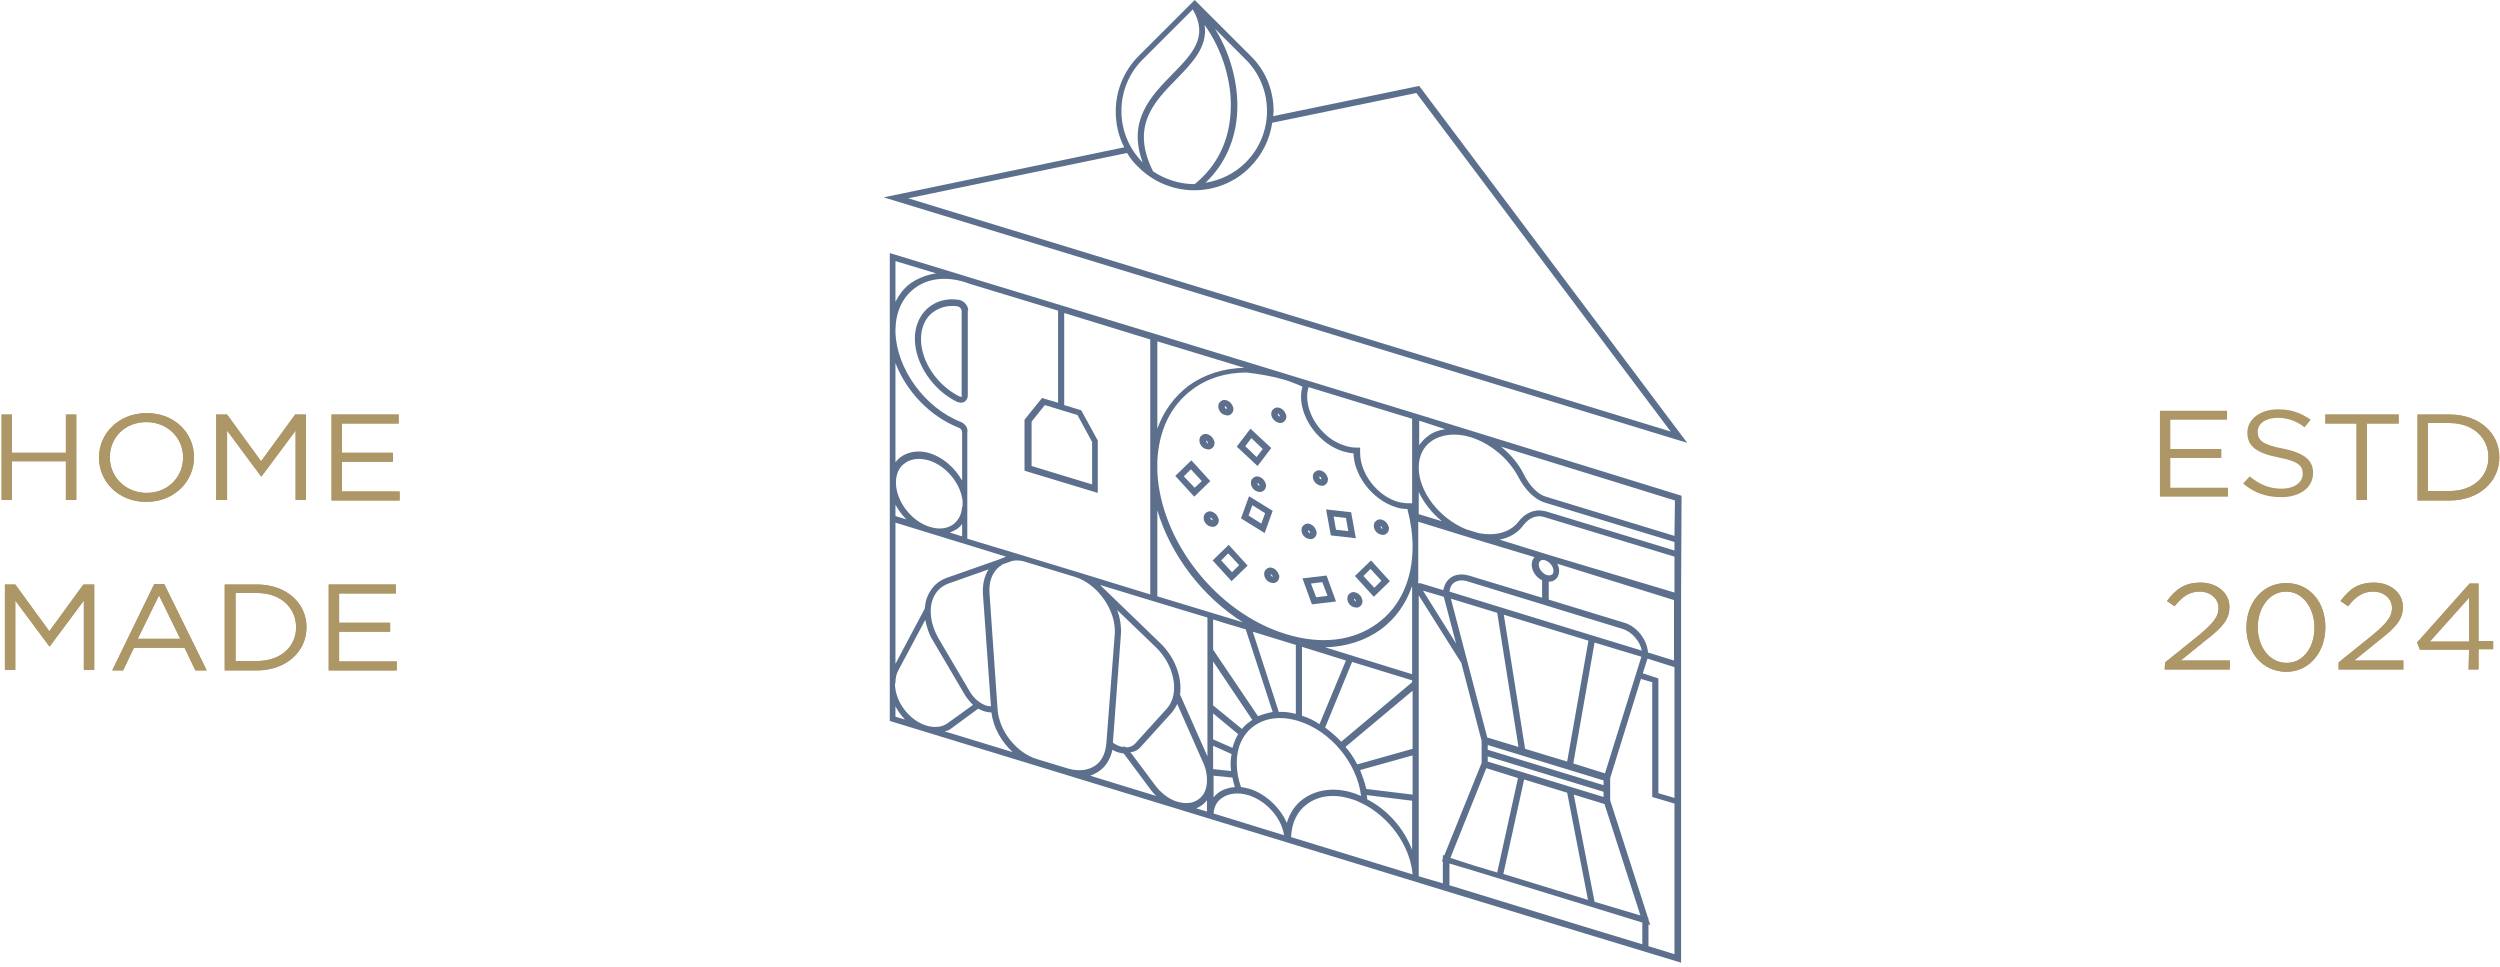 <?xml version="1.0" encoding="UTF-8"?> <svg xmlns="http://www.w3.org/2000/svg" width="349" height="135" viewBox="0 0 349 135" fill="none"><path d="M0.223 57.869H1.674V63.208H9.197V57.869H10.649V69.799H9.197V64.394H1.674V69.799H0.223V57.869Z" fill="#AE9766"></path><path d="M13.816 63.867C13.816 60.571 16.522 57.671 20.481 57.671C24.44 57.671 27.08 60.505 27.08 63.801V63.867C27.08 67.162 24.374 70.062 20.415 70.062C16.456 70.062 13.816 67.162 13.816 63.867ZM25.562 63.867C25.562 61.099 23.384 58.924 20.415 58.924C17.446 58.924 15.334 61.099 15.334 63.801V63.867C15.334 66.569 17.512 68.81 20.481 68.81C23.451 68.81 25.562 66.569 25.562 63.867Z" fill="#AE9766"></path><path d="M30.181 57.869H31.699L36.45 64.394L41.201 57.869H42.719V69.799H41.267V60.11L36.516 66.503H36.45L31.699 60.11V69.799H30.181V57.869Z" fill="#AE9766"></path><path d="M0.223 57.869H1.674V63.208H9.197V57.869H10.649V69.799H9.197V64.394H1.674V69.799H0.223V57.869Z" fill="#AE9766"></path><path d="M13.816 63.867C13.816 60.571 16.522 57.671 20.481 57.671C24.44 57.671 27.08 60.505 27.08 63.801V63.867C27.08 67.162 24.374 70.062 20.415 70.062C16.456 70.062 13.816 67.162 13.816 63.867ZM25.562 63.867C25.562 61.099 23.384 58.924 20.415 58.924C17.446 58.924 15.334 61.099 15.334 63.801V63.867C15.334 66.569 17.512 68.81 20.481 68.81C23.451 68.81 25.562 66.569 25.562 63.867Z" fill="#AE9766"></path><path d="M30.181 57.869H31.699L36.45 64.394L41.201 57.869H42.719V69.799H41.267V60.11L36.516 66.503H36.45L31.699 60.11V69.799H30.181V57.869Z" fill="#AE9766"></path><path d="M46.282 57.869H55.653V59.121H47.734V63.208H54.861V64.46H47.734V68.612H55.785V69.865H46.282V57.869Z" fill="#AE9766"></path><path d="M46.282 57.869H55.653V59.121H47.734V63.208H54.861V64.46H47.734V68.612H55.785V69.865H46.282V57.869Z" fill="#AE9766"></path><path d="M0.619 81.597H2.136L6.887 88.122L11.639 81.597H13.156V93.526H11.704V83.838L6.953 90.231H6.887L2.136 83.838V93.526H0.685V81.597H0.619Z" fill="#AE9766"></path><path d="M21.537 81.531H22.922L28.861 93.592H27.278L25.76 90.429H18.699L17.181 93.592H15.664L21.537 81.531ZM25.166 89.176L22.197 83.113L19.227 89.176H25.166Z" fill="#AE9766"></path><path d="M31.369 81.597H35.856C39.947 81.597 42.785 84.167 42.785 87.529V87.594C42.785 90.956 39.947 93.592 35.856 93.592H31.369V81.597ZM32.887 82.849V92.274H35.922C39.222 92.274 41.333 90.231 41.333 87.594V87.529C41.333 84.892 39.222 82.783 35.922 82.783H32.887V82.849Z" fill="#AE9766"></path><path d="M45.886 81.597H55.257V82.849H47.338V86.935H54.465V88.188H47.338V92.34H55.389V93.592H45.886V81.597Z" fill="#AE9766"></path><path d="M0.619 81.597H2.136L6.887 88.122L11.639 81.597H13.156V93.526H11.704V83.838L6.953 90.231H6.887L2.136 83.838V93.526H0.685V81.597H0.619Z" fill="#AE9766"></path><path d="M21.537 81.531H22.922L28.861 93.592H27.278L25.76 90.429H18.699L17.181 93.592H15.664L21.537 81.531ZM25.166 89.176L22.197 83.113L19.227 89.176H25.166Z" fill="#AE9766"></path><path d="M31.369 81.597H35.856C39.947 81.597 42.785 84.167 42.785 87.529V87.594C42.785 90.956 39.947 93.592 35.856 93.592H31.369V81.597ZM32.887 82.849V92.274H35.922C39.222 92.274 41.333 90.231 41.333 87.594V87.529C41.333 84.892 39.222 82.783 35.922 82.783H32.887V82.849Z" fill="#AE9766"></path><path d="M45.886 81.597H55.257V82.849H47.338V86.935H54.465V88.188H47.338V92.34H55.389V93.592H45.886V81.597Z" fill="#AE9766"></path><path d="M301.525 57.342H310.895V58.594H302.976V62.681H310.103V63.933H302.976V68.085H311.027V69.337H301.525V57.342Z" fill="#AE9766"></path><path d="M313.138 67.492L314.062 66.503C315.448 67.624 316.702 68.217 318.549 68.217C320.265 68.217 321.453 67.36 321.453 66.174V66.108C321.453 64.987 320.793 64.394 318.088 63.867C315.118 63.274 313.732 62.351 313.732 60.44V60.374C313.732 58.528 315.514 57.144 318.022 57.144C319.935 57.144 321.255 57.671 322.575 58.594L321.717 59.649C320.529 58.726 319.275 58.33 317.956 58.33C316.24 58.33 315.184 59.187 315.184 60.242V60.308C315.184 61.428 315.844 62.087 318.681 62.615C321.585 63.208 322.905 64.196 322.905 65.976V66.042C322.905 68.085 321.057 69.403 318.483 69.403C316.372 69.403 314.656 68.81 313.138 67.492Z" fill="#AE9766"></path><path d="M328.976 59.121H324.62V57.869H334.849V59.121H330.427V69.799H328.976V59.121Z" fill="#AE9766"></path><path d="M337.488 57.869H341.975C346.066 57.869 348.904 60.44 348.904 63.801V63.867C348.904 67.228 346.066 69.865 341.975 69.865H337.488V57.869ZM338.94 59.121V68.546H341.975C345.275 68.546 347.386 66.503 347.386 63.867V63.801C347.386 61.165 345.275 59.055 341.975 59.055H338.94V59.121Z" fill="#AE9766"></path><path d="M328.976 59.121H324.62V57.869H334.849V59.121H330.427V69.799H328.976V59.121Z" fill="#AE9766"></path><path d="M337.488 57.869H341.975C346.066 57.869 348.904 60.44 348.904 63.801V63.867C348.904 67.228 346.066 69.865 341.975 69.865H337.488V57.869ZM338.94 59.121V68.546H341.975C345.275 68.546 347.386 66.503 347.386 63.867V63.801C347.386 61.165 345.275 59.055 341.975 59.055H338.94V59.121Z" fill="#AE9766"></path><path d="M302.25 92.472L307.002 88.649C308.981 87.001 309.707 86.079 309.707 84.892C309.707 83.508 308.519 82.585 307.068 82.585C305.616 82.585 304.626 83.31 303.57 84.629L302.514 83.903C303.702 82.322 304.89 81.333 307.2 81.333C309.509 81.333 311.225 82.783 311.225 84.694V84.76C311.225 86.474 310.235 87.594 307.925 89.374L304.428 92.208H311.291V93.46H302.184L302.25 92.472Z" fill="#AE9766"></path><path d="M313.6 87.594C313.6 84.233 315.778 81.399 319.143 81.399C322.509 81.399 324.62 84.167 324.62 87.529V87.594C324.62 90.956 322.443 93.79 319.143 93.79C315.712 93.724 313.6 90.956 313.6 87.594ZM323.103 87.594C323.103 84.958 321.519 82.585 319.143 82.585C316.768 82.585 315.184 84.892 315.184 87.529V87.594C315.184 90.231 316.768 92.538 319.209 92.538C321.651 92.538 323.103 90.231 323.103 87.594Z" fill="#AE9766"></path><path d="M302.25 92.472L307.002 88.649C308.981 87.001 309.707 86.079 309.707 84.892C309.707 83.508 308.519 82.585 307.068 82.585C305.616 82.585 304.626 83.31 303.57 84.629L302.514 83.903C303.702 82.322 304.89 81.333 307.2 81.333C309.509 81.333 311.225 82.783 311.225 84.694V84.76C311.225 86.474 310.235 87.594 307.925 89.374L304.428 92.208H311.291V93.46H302.184L302.25 92.472Z" fill="#AE9766"></path><path d="M313.6 87.594C313.6 84.233 315.778 81.399 319.143 81.399C322.509 81.399 324.62 84.167 324.62 87.529V87.594C324.62 90.956 322.443 93.79 319.143 93.79C315.712 93.724 313.6 90.956 313.6 87.594ZM323.103 87.594C323.103 84.958 321.519 82.585 319.143 82.585C316.768 82.585 315.184 84.892 315.184 87.529V87.594C315.184 90.231 316.768 92.538 319.209 92.538C321.651 92.538 323.103 90.231 323.103 87.594Z" fill="#AE9766"></path><path d="M326.468 92.472L331.219 88.649C333.199 87.001 333.925 86.079 333.925 84.892C333.925 83.508 332.737 82.585 331.285 82.585C329.833 82.585 328.844 83.31 327.788 84.629L326.732 83.903C327.92 82.322 329.108 81.333 331.417 81.333C333.727 81.333 335.442 82.783 335.442 84.694V84.76C335.442 86.474 334.453 87.594 332.143 89.374L328.646 92.208H335.508V93.46H326.468V92.472Z" fill="#AE9766"></path><path d="M344.681 90.692H337.818L337.422 89.704L344.747 81.465H346V89.506H348.046V90.626H346V93.46H344.615L344.681 90.692ZM344.681 89.572V83.442L339.204 89.572H344.681Z" fill="#AE9766"></path><path d="M326.468 92.472L331.219 88.649C333.199 87.001 333.925 86.079 333.925 84.892C333.925 83.508 332.737 82.585 331.285 82.585C329.833 82.585 328.844 83.31 327.788 84.629L326.732 83.903C327.92 82.322 329.108 81.333 331.417 81.333C333.727 81.333 335.442 82.783 335.442 84.694V84.76C335.442 86.474 334.453 87.594 332.143 89.374L328.646 92.208H335.508V93.46H326.468V92.472Z" fill="#AE9766"></path><path d="M344.681 90.692H337.818L337.422 89.704L344.747 81.465H346V89.506H348.046V90.626H346V93.46H344.615L344.681 90.692ZM344.681 89.572V83.442L339.204 89.572H344.681Z" fill="#AE9766"></path><path d="M235.536 61.824L198.121 11.996L177.731 16.214C177.731 16.016 177.797 15.752 177.797 15.555C177.797 12.589 176.675 9.821 174.563 7.777L166.777 0L158.99 7.777C156.878 9.887 155.757 12.655 155.757 15.555C155.757 17.334 156.153 19.048 156.944 20.564L123.357 27.55L235.536 61.824ZM176.873 15.489C176.873 18.191 175.817 20.762 173.903 22.673C172.32 24.255 170.34 25.178 168.294 25.507C171 22.937 172.518 19.509 172.716 15.621C172.914 11.666 171.726 7.382 169.614 4.021L173.903 8.305C175.817 10.216 176.873 12.787 176.873 15.489ZM160.97 23.925C157.802 17.598 161.102 14.237 164.269 11.007C166.447 8.766 168.624 6.525 168.162 3.493C170.604 6.855 172.056 11.468 171.792 15.621C171.594 19.707 169.878 23.2 166.777 25.705C164.797 25.705 162.751 25.112 160.97 23.925ZM159.518 8.305L166.513 1.318C168.756 5.141 166.447 7.514 163.675 10.348C160.706 13.38 157.34 16.807 159.518 22.673C157.604 20.762 156.549 18.191 156.549 15.489C156.549 12.787 157.604 10.216 159.518 8.305ZM158.924 23.332C161.102 25.507 163.939 26.562 166.711 26.562C169.482 26.562 172.386 25.507 174.497 23.332C176.213 21.619 177.269 19.444 177.599 17.137L197.725 12.984L233.227 60.242L126.788 27.682L157.34 21.355C157.736 22.014 158.264 22.739 158.924 23.332Z" fill="#5C708D"></path><path d="M135.168 43.369C135.168 42.644 134.574 41.985 133.849 41.853C132.133 41.589 130.615 42.051 129.493 43.039C128.372 44.028 127.712 45.544 127.712 47.258C127.712 50.751 130.219 54.442 133.585 56.09C133.783 56.155 133.981 56.221 134.113 56.221C134.311 56.221 134.509 56.155 134.64 56.09C134.904 55.892 135.102 55.628 135.102 55.233V43.369H135.168ZM134.311 55.233C134.311 55.298 134.311 55.364 134.245 55.364H133.981C130.879 53.849 128.57 50.487 128.57 47.323C128.57 45.873 129.097 44.555 130.021 43.764C130.813 43.105 131.803 42.71 132.925 42.71C133.189 42.71 133.453 42.71 133.717 42.776C133.981 42.842 134.245 43.105 134.245 43.435V55.233H134.311Z" fill="#5C708D"></path><path d="M177.665 79.29C177.599 79.29 177.467 79.224 177.401 79.224C177.137 79.224 176.939 79.29 176.741 79.488C176.543 79.619 176.477 79.883 176.477 80.147C176.477 80.674 176.873 81.201 177.401 81.333C177.533 81.333 177.599 81.399 177.731 81.399C177.929 81.399 178.127 81.333 178.259 81.201C178.457 81.069 178.589 80.806 178.589 80.476C178.589 80.41 178.589 80.278 178.523 80.213C178.391 79.817 178.061 79.422 177.665 79.29ZM177.665 80.542C177.533 80.476 177.335 80.278 177.401 80.147C177.533 80.213 177.665 80.344 177.665 80.476V80.542Z" fill="#5C708D"></path><path d="M168.954 71.381C168.69 71.381 168.492 71.447 168.294 71.644C168.097 71.776 168.031 72.04 168.031 72.303C168.031 72.831 168.426 73.358 168.954 73.49C169.086 73.49 169.152 73.556 169.284 73.556C169.482 73.556 169.68 73.49 169.812 73.358C170.01 73.226 170.142 72.963 170.142 72.633C170.142 72.567 170.142 72.435 170.076 72.369C169.944 71.908 169.614 71.578 169.218 71.447C169.152 71.447 169.086 71.381 168.954 71.381ZM169.284 72.633C169.086 72.567 168.954 72.435 168.954 72.237C169.152 72.303 169.284 72.435 169.284 72.633Z" fill="#5C708D"></path><path d="M178.391 58.989C178.523 58.989 178.589 59.055 178.721 59.055C178.919 59.055 179.117 58.989 179.248 58.858C179.446 58.726 179.578 58.462 179.578 58.133C179.578 58.067 179.578 57.935 179.512 57.869C179.38 57.408 179.051 57.078 178.655 56.946C178.589 56.946 178.457 56.88 178.391 56.88C178.127 56.88 177.929 56.946 177.731 57.144C177.533 57.276 177.467 57.539 177.467 57.803C177.467 58.264 177.863 58.792 178.391 58.989ZM178.391 57.737C178.523 57.803 178.655 57.935 178.655 58.067V58.133H178.589C178.457 58.067 178.325 57.869 178.391 57.737Z" fill="#5C708D"></path><path d="M192.71 74.61C192.842 74.61 192.908 74.676 193.04 74.676C193.238 74.676 193.436 74.61 193.568 74.478C193.766 74.347 193.898 74.083 193.898 73.753C193.898 73.688 193.898 73.556 193.832 73.49C193.7 73.028 193.37 72.699 192.974 72.567C192.908 72.567 192.776 72.501 192.71 72.501C192.446 72.501 192.248 72.567 192.05 72.765C191.852 72.897 191.786 73.16 191.786 73.424C191.786 73.951 192.182 74.478 192.71 74.61ZM192.71 73.424C192.842 73.49 192.974 73.622 192.974 73.753V73.819H192.908C192.842 73.753 192.71 73.556 192.71 73.424Z" fill="#5C708D"></path><path d="M168.36 62.681C168.492 62.681 168.558 62.746 168.69 62.746C168.888 62.746 169.086 62.681 169.218 62.549C169.416 62.417 169.548 62.153 169.548 61.824C169.548 61.758 169.548 61.626 169.482 61.56C169.35 61.099 169.02 60.769 168.624 60.637C168.558 60.637 168.426 60.571 168.36 60.571C168.097 60.571 167.899 60.637 167.701 60.835C167.503 60.967 167.437 61.23 167.437 61.494C167.437 62.021 167.833 62.549 168.36 62.681ZM168.36 61.494C168.492 61.56 168.624 61.692 168.624 61.824V61.89H168.558C168.492 61.824 168.36 61.626 168.36 61.494Z" fill="#5C708D"></path><path d="M182.614 75.203C182.746 75.203 182.812 75.269 182.944 75.269C183.142 75.269 183.34 75.203 183.472 75.072C183.67 74.94 183.802 74.676 183.802 74.347C183.802 74.281 183.802 74.149 183.736 74.083C183.604 73.621 183.274 73.292 182.878 73.16C182.812 73.16 182.68 73.094 182.614 73.094C182.35 73.094 182.152 73.16 181.954 73.358C181.756 73.49 181.69 73.753 181.69 74.017C181.69 74.544 182.086 75.072 182.614 75.203ZM182.614 74.017C182.746 74.083 182.878 74.215 182.878 74.347V74.412H182.812C182.68 74.347 182.548 74.149 182.614 74.017Z" fill="#5C708D"></path><path d="M184.198 67.755C184.33 67.755 184.396 67.822 184.528 67.822C184.725 67.822 184.923 67.755 185.055 67.624C185.253 67.492 185.385 67.228 185.385 66.899C185.385 66.833 185.385 66.701 185.319 66.635C185.187 66.174 184.857 65.844 184.462 65.712C184.396 65.712 184.264 65.646 184.198 65.646C183.934 65.646 183.736 65.712 183.538 65.91C183.34 66.042 183.274 66.305 183.274 66.569C183.274 67.096 183.67 67.558 184.198 67.755ZM184.198 66.503C184.33 66.569 184.462 66.701 184.462 66.833V66.899H184.396C184.264 66.899 184.132 66.701 184.198 66.503Z" fill="#5C708D"></path><path d="M175.883 68.678C176.081 68.678 176.279 68.612 176.411 68.481C176.609 68.349 176.741 68.085 176.741 67.756C176.741 67.69 176.741 67.558 176.675 67.492C176.543 67.031 176.213 66.701 175.817 66.569C175.751 66.569 175.619 66.503 175.553 66.503C175.289 66.503 175.091 66.569 174.893 66.767C174.695 66.899 174.629 67.162 174.629 67.426C174.629 67.953 175.025 68.481 175.553 68.612C175.685 68.678 175.751 68.678 175.883 68.678ZM175.553 67.426C175.685 67.492 175.817 67.624 175.817 67.756V67.822H175.751C175.685 67.756 175.487 67.558 175.553 67.426Z" fill="#5C708D"></path><path d="M189.279 82.717C189.213 82.717 189.081 82.651 189.015 82.651C188.751 82.651 188.553 82.717 188.355 82.915C188.157 83.047 188.091 83.31 188.091 83.574C188.091 84.101 188.487 84.629 189.015 84.76C189.147 84.76 189.213 84.826 189.345 84.826C189.543 84.826 189.741 84.76 189.873 84.629C190.071 84.497 190.203 84.233 190.203 83.903C190.203 83.838 190.203 83.706 190.137 83.64C190.071 83.244 189.675 82.849 189.279 82.717ZM189.279 83.969C189.147 83.903 188.949 83.706 189.015 83.574C189.147 83.64 189.279 83.772 189.279 83.903C189.323 83.903 189.323 83.925 189.279 83.969Z" fill="#5C708D"></path><path d="M171 57.935C171.132 57.935 171.198 58.001 171.33 58.001C171.528 58.001 171.726 57.935 171.858 57.803C172.056 57.671 172.188 57.408 172.188 57.078C172.188 57.012 172.188 56.88 172.122 56.815C171.99 56.353 171.66 56.024 171.264 55.892C171.198 55.892 171.066 55.826 171 55.826C170.736 55.826 170.538 55.892 170.34 56.09C170.142 56.221 170.076 56.485 170.076 56.749C170.076 57.276 170.472 57.803 171 57.935ZM171 56.683C171.132 56.749 171.264 56.88 171.264 57.012V57.078H171.198C171.066 57.078 170.934 56.88 171 56.683Z" fill="#5C708D"></path><path d="M177.467 62.549L174.563 59.846L172.65 62.351L175.553 65.053L177.467 62.549ZM173.837 62.285L174.695 61.164L176.279 62.681L175.421 63.801L173.837 62.285Z" fill="#5C708D"></path><path d="M185.781 74.742L189.279 75.138L188.619 71.512L185.121 71.117L185.781 74.742ZM187.893 72.303L188.223 74.149L186.507 73.951L186.177 72.106L187.893 72.303Z" fill="#5C708D"></path><path d="M173.244 72.369L176.543 74.412L177.665 71.315L174.365 69.272L173.244 72.369ZM176.609 71.644L176.081 73.094L174.299 71.974L174.827 70.524L176.609 71.644Z" fill="#5C708D"></path><path d="M181.822 80.74L183.142 84.365L186.507 83.969L185.187 80.344L181.822 80.74ZM183.736 83.376L183.01 81.465L184.594 81.267L185.319 83.178L183.736 83.376Z" fill="#5C708D"></path><path d="M166.315 64.262L164.071 66.437L166.711 69.337L168.954 67.162L166.315 64.262ZM165.259 66.503L166.249 65.515L167.767 67.162L166.777 68.085L165.259 66.503Z" fill="#5C708D"></path><path d="M169.284 78.235L171.924 81.135L174.167 78.96L171.528 76.06L169.284 78.235ZM171.99 79.883L170.472 78.235L171.462 77.247L172.98 78.894L171.99 79.883Z" fill="#5C708D"></path><path d="M191.786 83.31L194.03 81.135L191.39 78.235L189.147 80.41L191.786 83.31ZM192.842 81.069L191.852 82.058L190.335 80.41L191.324 79.422L192.842 81.069Z" fill="#5C708D"></path><path d="M198.055 57.869L179.512 52.201L161.63 46.73L135.432 38.755L134.377 38.426L124.214 35.328V71.776V100.645L168.624 114.222L197.263 122.988L201.552 124.306L221.217 130.304L234.679 134.391V83.047L234.745 69.206L198.055 57.869ZM233.755 74.808L215.806 69.337C214.684 69.008 213.562 67.887 212.704 66.174C211.979 64.724 210.857 63.406 209.537 62.351L233.821 69.865L233.755 74.808ZM206.37 74.412L204.654 73.885C200.959 72.369 198.055 68.678 198.055 65.251C198.055 63.735 198.649 62.417 199.771 61.626C201.157 60.637 203.136 60.374 205.314 61.033C208.019 61.89 210.527 63.933 211.913 66.503C212.902 68.415 214.222 69.667 215.542 70.128L233.755 75.665V76.851L215.806 71.381C215.476 71.315 215.146 71.249 214.882 71.249C213.826 71.249 212.77 71.776 211.979 72.831C210.791 74.347 208.745 74.874 206.37 74.412ZM229.333 93.988L229.993 91.945L233.755 93.131V111.388L231.511 110.729V94.713L229.333 93.988ZM229.267 128.788V131.82L221.019 129.316L202.344 123.581V120.55L205.446 121.472L229.267 128.788ZM202.476 119.759L207.491 107.236L211.913 108.62L209.009 121.802L205.71 120.813L202.476 119.759ZM209.867 122L212.77 108.818L218.775 110.663L221.679 125.625L209.867 122ZM207.689 106.313V105.588L223.856 110.531V111.256L207.689 106.313ZM223.856 109.608L207.689 104.665V104.006L223.856 108.949V109.608ZM212.902 104.533L209.933 85.815L221.745 89.44L218.775 106.313L212.902 104.533ZM201.552 83.31L203.268 89.835L198.649 82.454L201.552 83.31ZM202.542 83.574L209.009 85.551L211.979 104.27L207.623 102.952L202.542 83.574ZM222.603 125.888L219.699 110.927L223.988 112.245L229.004 127.8L222.603 125.888ZM224.054 107.961L219.633 106.577L222.603 89.704L229.136 91.681L224.054 107.961ZM219.501 87.858L202.344 82.585C202.41 82.058 202.608 81.597 203.004 81.333C203.466 81.004 204.126 80.938 204.786 81.135L226.496 87.792C227.816 88.188 228.938 89.506 229.201 90.824L219.501 87.858ZM205.05 80.344C204.126 80.081 203.136 80.147 202.476 80.674C201.948 81.069 201.618 81.663 201.486 82.388L198.451 81.465C198.319 81.399 198.121 81.399 197.989 81.465V72.831L205.248 75.072L214.222 77.774C213.958 78.037 213.826 78.433 213.826 78.828C213.826 79.685 214.42 80.608 215.278 81.004V83.442L205.05 80.344ZM125.006 72.962L140.447 77.708C140.117 77.84 139.788 77.972 139.458 78.103L132.133 80.674C130.879 81.135 129.955 82.058 129.427 83.376C129.229 83.838 129.163 84.365 129.097 84.958L125.006 92.67V72.962ZM134.179 58.924C129.097 56.946 125.138 51.476 125.006 46.335V45.939C125.072 43.501 125.996 41.523 127.646 40.271C129.427 38.887 131.935 38.557 134.574 39.348L135.564 39.678L147.706 43.369V56.221L145.463 55.562L143.021 58.594V65.712L153.249 68.81V61.494L150.94 57.276L148.564 56.551V43.698L160.574 47.389V82.981L150.28 79.817L143.549 77.774L135.036 75.203V60.374C135.168 59.78 134.772 59.187 134.179 58.924ZM179.248 52.992C180.106 53.255 180.964 53.585 181.822 53.98C181.69 54.442 181.624 54.903 181.624 55.364C181.624 58.594 184.264 62.021 187.497 63.01C188.025 63.142 188.487 63.274 188.949 63.274C189.015 66.437 191.654 69.799 194.822 70.787C195.35 70.985 195.943 71.051 196.471 71.051C196.933 72.831 197.197 74.61 197.197 76.324C197.197 80.872 195.482 84.694 192.314 87.001C188.949 89.506 184.396 90.033 179.512 88.517C169.812 85.551 161.96 75.467 161.564 65.778V64.394C161.762 60.11 163.411 56.617 166.447 54.376C168.558 52.794 171.132 52.003 174.035 52.003C175.619 52.201 177.401 52.464 179.248 52.992ZM198.055 68.678C198.781 70.194 199.903 71.644 201.289 72.765L198.055 71.776V68.678ZM155.361 103.677L156.483 88.517C156.549 87.397 156.351 86.21 155.955 85.156L161.3 90.297C164.005 92.867 164.731 96.888 162.883 98.931L158.462 103.808C158.132 104.138 157.736 104.336 157.208 104.336C157.076 104.204 156.878 104.204 156.681 104.27C156.285 104.204 155.823 104.006 155.361 103.677ZM135.432 96.624L131.011 89.11C129.955 87.265 129.625 85.222 130.219 83.64C130.615 82.585 131.341 81.86 132.397 81.465L138.006 79.487C137.412 80.41 137.148 81.597 137.214 82.915L138.336 98.602C137.346 98.602 136.158 97.811 135.432 96.624ZM138.138 82.849C138.006 81.201 138.534 79.883 139.524 79.092C139.656 79.026 139.788 78.96 139.854 78.828L141.305 78.301C141.503 78.301 141.635 78.235 141.833 78.235C142.295 78.235 142.823 78.301 143.351 78.499L150.082 80.542C153.249 81.531 155.823 85.222 155.625 88.451L154.437 103.874C154.305 105.192 153.777 106.313 152.853 106.906C151.863 107.565 150.544 107.697 149.158 107.302L144.803 105.983C141.899 105.127 139.458 102.029 139.26 98.997L138.138 82.849ZM190.862 111.586C190.862 111.388 190.862 111.19 190.796 110.993L197.131 111.783V118.638C196.009 115.672 193.7 113.036 190.862 111.586ZM161.894 89.704L153.843 81.926C153.777 81.86 153.645 81.728 153.579 81.663L160.706 83.838L168.558 86.21V105.588L164.731 96.954C165.061 94.647 164.071 91.747 161.894 89.704ZM181.756 99.92V90.297L187.893 92.208L184.198 101.106C183.472 100.579 182.614 100.183 181.756 99.92ZM172.056 104.402L169.35 103.215V99.59L172.848 102.49C172.518 103.017 172.254 103.677 172.056 104.402ZM173.376 101.765L169.35 98.47V92.34L174.827 100.513C174.695 100.579 174.563 100.645 174.431 100.776C174.101 100.974 173.705 101.37 173.376 101.765ZM175.619 99.986L169.35 90.692V86.474L170.802 86.935L173.903 87.858L177.665 99.392C176.939 99.524 176.279 99.722 175.619 99.986ZM178.523 99.392L174.893 88.188L180.898 90.033V99.656C180.106 99.458 179.314 99.326 178.523 99.392ZM169.416 104.138L171.924 105.258C171.858 105.654 171.792 106.115 171.792 106.511C171.792 106.906 171.792 107.236 171.858 107.631L169.35 107.368V104.138H169.416ZM173.244 109.872C172.848 108.752 172.65 107.631 172.65 106.511C172.65 104.27 173.508 102.49 175.025 101.37C176.675 100.183 178.853 99.92 181.228 100.645C185.781 102.029 189.477 106.577 190.005 111.124C189.609 110.927 189.213 110.795 188.817 110.663C186.243 109.872 183.802 110.202 181.954 111.52C180.832 112.311 180.04 113.497 179.644 114.881C178.721 112.772 176.741 110.861 174.497 110.136C174.035 110.004 173.639 109.938 173.244 109.872ZM189.873 107.499L197.197 105.456V110.927L190.73 110.136C190.532 109.213 190.203 108.356 189.873 107.499ZM197.197 104.533L189.477 106.708C189.015 105.852 188.487 104.995 187.827 104.27L197.197 96.426V104.533ZM187.233 103.545C186.573 102.82 185.781 102.161 184.989 101.567L188.751 92.406L197.131 94.976V95.24L187.233 103.545ZM161.564 71.249C163.411 77.444 167.833 83.31 173.507 86.87L161.564 83.244V71.249ZM159.122 104.402L163.543 99.524C163.873 99.129 164.137 98.733 164.335 98.272L168.096 106.774C168.36 107.433 168.492 108.158 168.492 108.818V108.949C168.492 110.07 168.096 111.058 167.305 111.586C166.513 112.179 165.457 112.245 164.335 111.915C163.213 111.586 162.092 110.729 161.3 109.674L157.802 104.995C158.33 104.995 158.792 104.731 159.122 104.402ZM169.416 108.883V108.29L172.056 108.554C172.122 109.015 172.254 109.411 172.386 109.872C171.528 109.938 170.736 110.202 170.076 110.663C169.812 110.861 169.614 111.058 169.416 111.322V108.883ZM170.604 111.388C171.528 110.729 172.848 110.597 174.233 110.993C176.807 111.783 178.919 114.222 179.248 116.595L169.416 113.563C169.482 112.64 169.878 111.849 170.604 111.388ZM182.482 112.245C184.066 111.058 186.243 110.795 188.553 111.52C189.081 111.652 189.543 111.849 190.071 112.113C193.898 113.959 196.867 118.045 197.197 122.065L180.238 116.859C180.304 114.881 181.096 113.234 182.482 112.245ZM150.412 57.935L152.457 61.692V67.624L144.011 65.053V58.858L145.858 56.551L150.412 57.935ZM134.311 70.722C134.245 71.776 133.849 72.567 133.123 73.16C132.265 73.819 131.077 73.951 129.823 73.556C127.184 72.765 125.072 69.931 125.072 67.36C125.072 66.174 125.534 65.185 126.326 64.658C126.854 64.262 127.514 64.065 128.24 64.065C128.702 64.065 129.163 64.13 129.625 64.262C132.067 64.987 134.113 67.492 134.377 69.931V70.722H134.311ZM133.651 73.819C133.915 73.621 134.113 73.424 134.311 73.16V74.874L132.595 74.347C132.925 74.215 133.321 74.017 133.651 73.819ZM125.006 95.306C125.006 94.647 125.138 94.054 125.402 93.592L129.163 86.54C129.361 87.529 129.691 88.583 130.285 89.506L134.706 97.02C135.036 97.547 135.432 98.008 135.828 98.404L132.265 100.974C131.539 101.502 130.483 101.633 129.361 101.304C126.92 100.579 124.94 97.942 124.94 95.438L125.006 95.306ZM132.793 101.699L136.554 98.931C137.148 99.261 137.808 99.458 138.402 99.458C138.666 101.567 139.788 103.545 141.371 104.995L131.869 102.095C132.265 102.029 132.529 101.897 132.793 101.699ZM153.381 107.697C154.371 107.038 155.031 105.917 155.295 104.665C155.823 104.995 156.351 105.127 156.878 105.192L160.706 110.333C160.904 110.597 161.168 110.927 161.432 111.124L152.193 108.29C152.523 108.158 152.985 107.961 153.381 107.697ZM167.833 112.377C168.096 112.179 168.294 111.981 168.492 111.718V113.299L166.975 112.838C167.305 112.706 167.569 112.574 167.833 112.377ZM184.989 90.363C187.893 90.297 190.598 89.44 192.776 87.858C194.822 86.342 196.273 84.299 197.131 81.794V94.12L184.989 90.363ZM215.938 80.278C215.344 80.081 214.816 79.422 214.816 78.828C214.816 78.565 214.882 78.433 215.014 78.301C215.08 78.235 215.212 78.169 215.41 78.169C215.476 78.169 215.608 78.169 215.74 78.235C216.334 78.433 216.862 79.092 216.862 79.685C216.862 79.949 216.796 80.081 216.664 80.213C216.4 80.344 216.202 80.344 215.938 80.278ZM201.75 59.912C200.827 60.044 199.969 60.374 199.309 60.901C198.847 61.23 198.451 61.692 198.121 62.153V58.726L201.75 59.912ZM197.197 70.524L197.131 70.26H196.801C196.273 70.26 195.68 70.194 195.152 70.062C192.248 69.206 189.873 66.108 189.873 63.208V62.483H189.411C188.883 62.483 188.355 62.417 187.761 62.219C184.857 61.362 182.482 58.264 182.482 55.364C182.482 54.903 182.548 54.442 182.68 54.046L197.131 58.462V70.524H197.197ZM173.705 51.344C170.802 51.41 168.096 52.267 165.919 53.849C163.939 55.364 162.421 57.408 161.564 59.846V47.653L173.705 51.344ZM125.006 36.448L130.681 38.162C129.361 38.36 128.174 38.821 127.118 39.546C126.194 40.205 125.534 41.128 125.006 42.117V36.448ZM125.006 50.685C126.524 54.639 129.823 58.133 133.849 59.715C134.113 59.78 134.311 60.11 134.311 60.308V67.097C133.321 65.317 131.671 63.867 129.823 63.274C128.306 62.812 126.854 63.01 125.732 63.801C125.468 63.999 125.204 64.262 125.006 64.526V50.685ZM125.006 70.458C125.402 71.183 125.93 71.908 126.524 72.501L125.006 72.04V70.458ZM125.006 98.602C125.336 99.261 125.798 99.854 126.326 100.447L125.006 100.051V98.602ZM198.055 122.329V94.317V83.113L203.994 92.538L206.832 103.413V106.511L201.618 119.429L201.421 119.363V119.89L201.289 120.22L201.421 120.286V123.318L198.055 122.329ZM233.755 133.204L230.125 132.084V129.052L230.389 129.118L230.125 128.393V128.129H230.059L224.78 111.718V108.62L229.07 94.779L230.653 95.24V111.256L233.755 112.179V133.204ZM230.059 91.088C229.927 89.308 228.542 87.463 226.76 86.935L216.202 83.706V81.201C216.532 81.201 216.862 81.135 217.06 80.938C217.456 80.674 217.654 80.213 217.654 79.685C217.654 79.356 217.588 79.026 217.39 78.697L233.689 83.772V92.208L230.059 91.088ZM216.136 77.444L209.339 75.335C210.725 75.072 211.847 74.412 212.638 73.358C213.43 72.303 214.486 71.842 215.542 72.171L233.755 77.708V82.717L216.136 77.444Z" fill="#5C708D"></path></svg> 